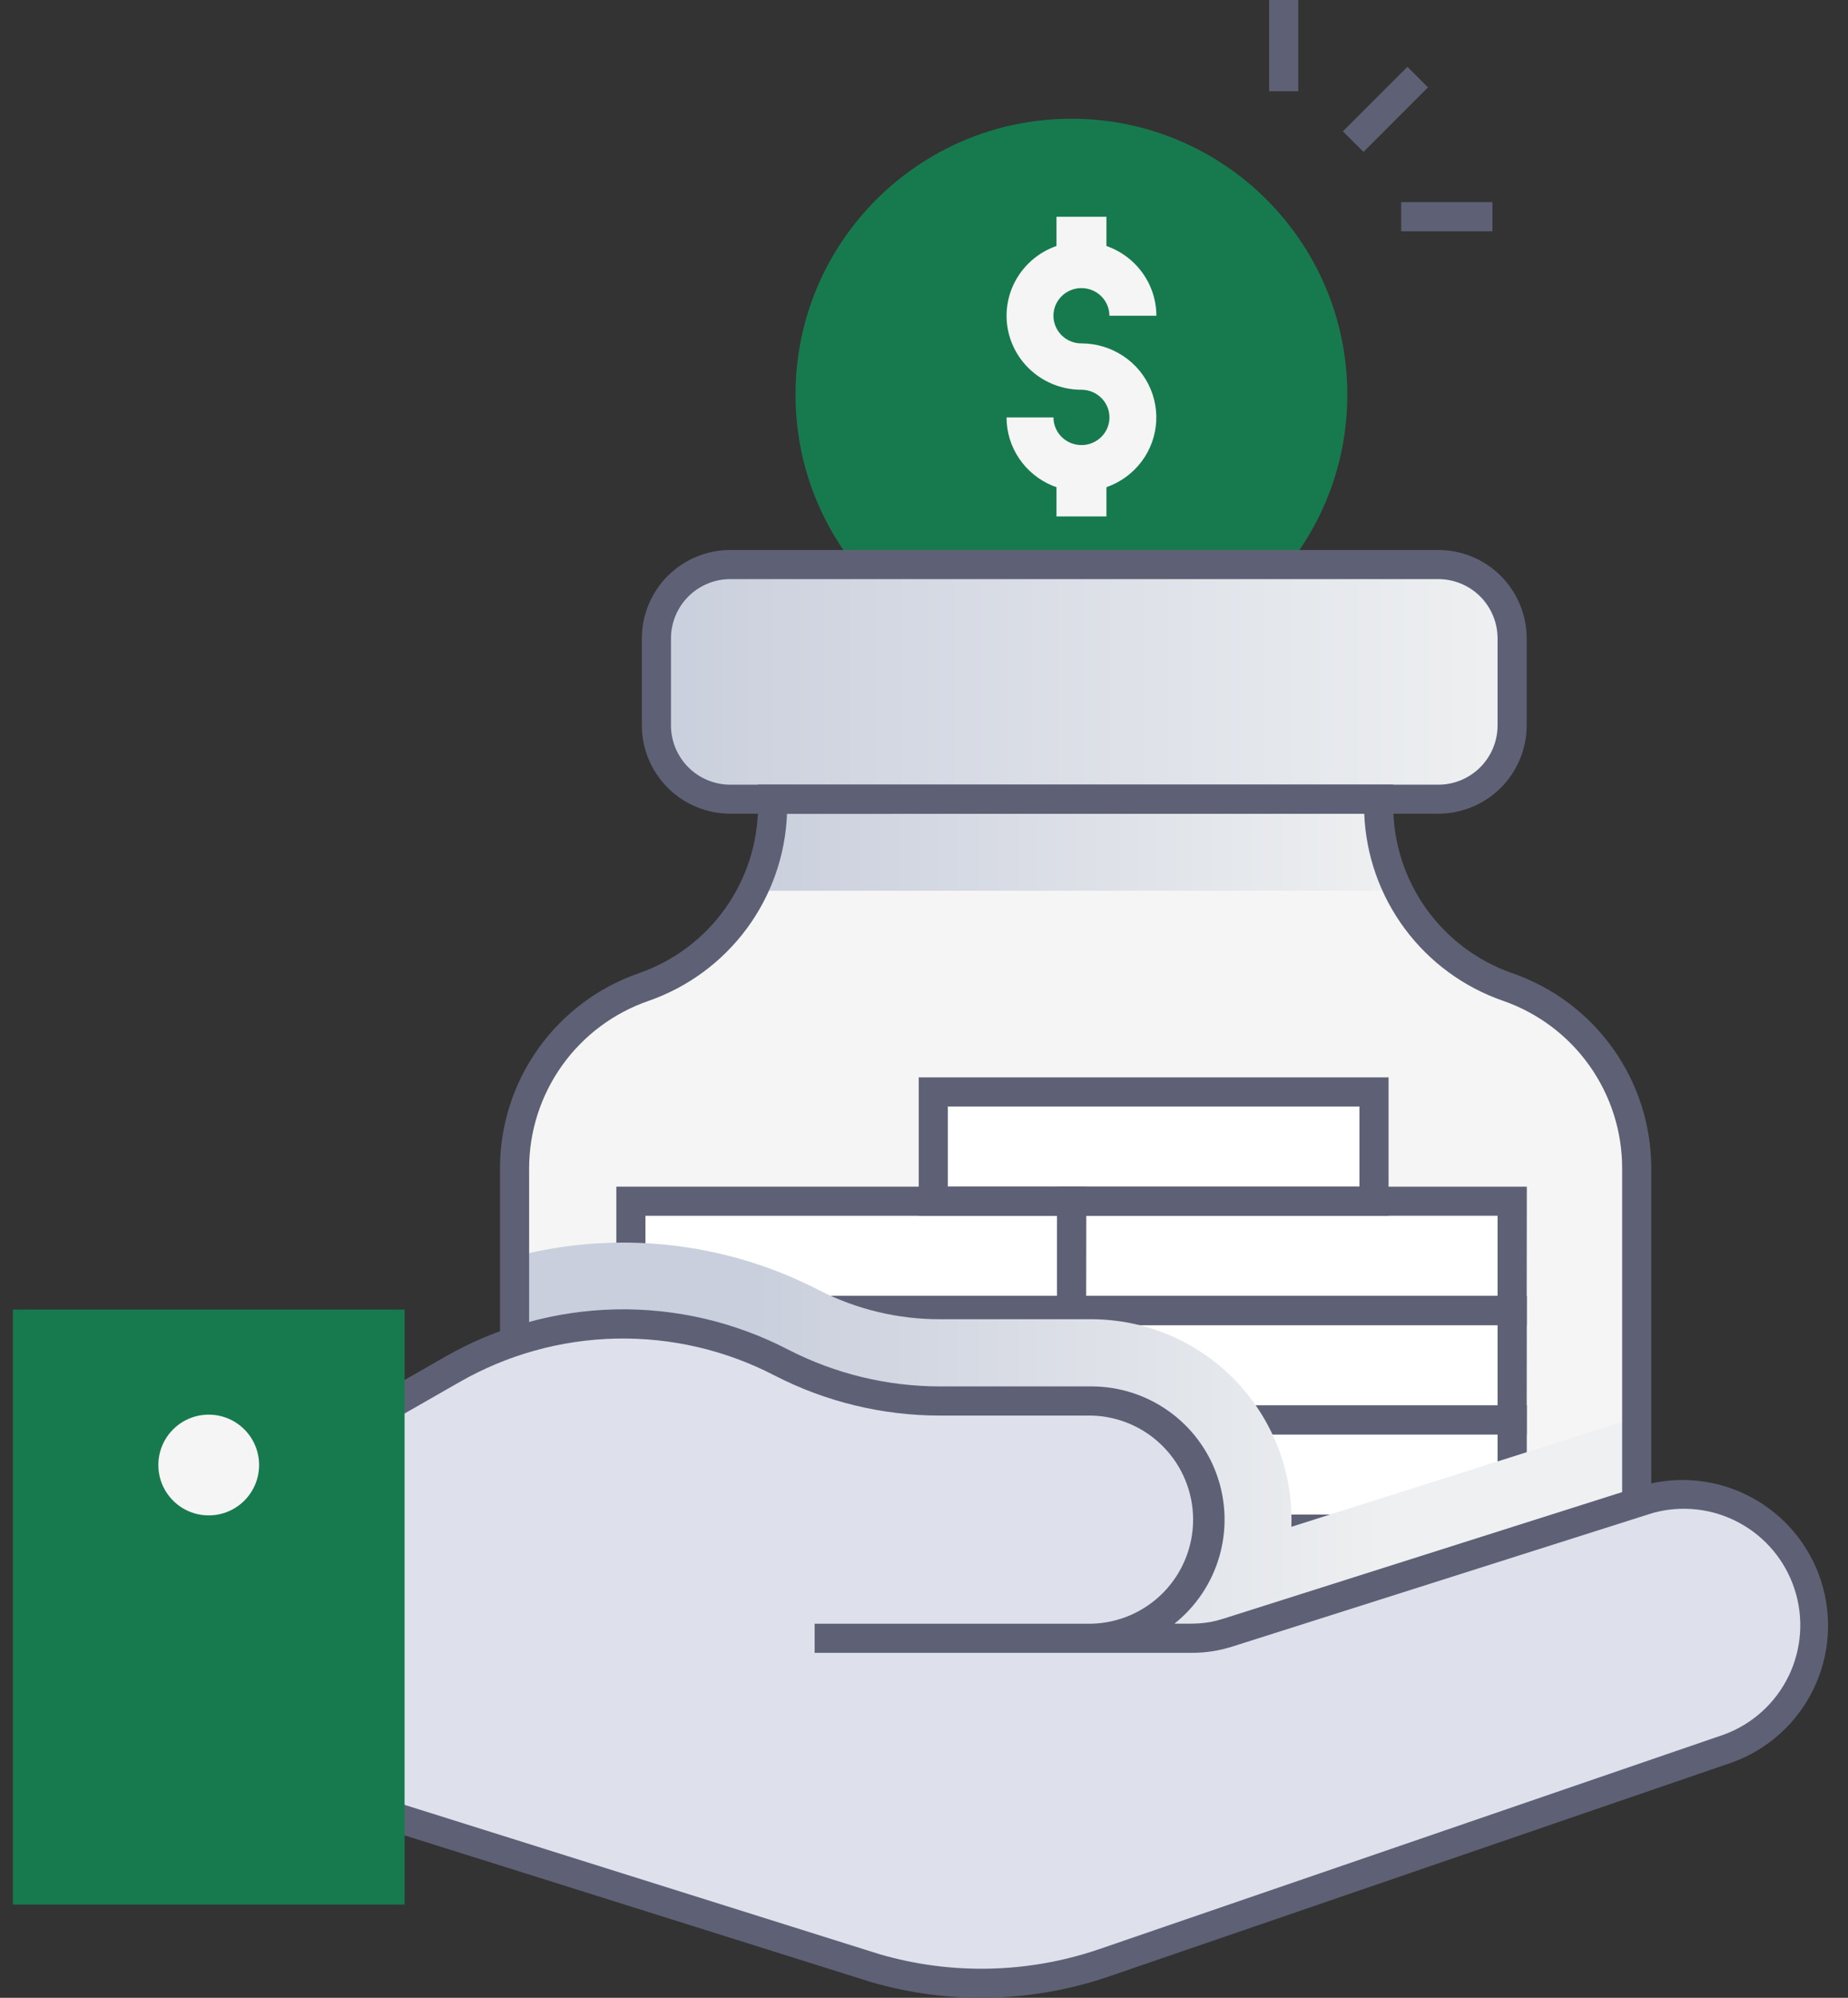 <svg width="74" height="80" viewBox="0 0 74 80" fill="none" xmlns="http://www.w3.org/2000/svg">
<rect x="0" y="0" width="74" height="80" fill="#333333" stroke="none"/>
<path d="M65.541 46.779V61.321C65.541 63.391 64.718 65.377 63.254 66.841C61.789 68.305 59.803 69.127 57.733 69.127H28.413C27.388 69.128 26.373 68.926 25.425 68.534C24.478 68.141 23.617 67.567 22.892 66.841C22.167 66.117 21.592 65.256 21.199 64.309C20.807 63.361 20.605 62.346 20.605 61.321V46.779C20.605 45.183 21.102 43.627 22.027 42.327C22.952 41.027 24.259 40.047 25.767 39.524C27.277 39.003 28.587 38.024 29.514 36.724C30.441 35.423 30.938 33.865 30.938 32.268V32.001H55.206V32.268C55.208 33.862 55.705 35.417 56.631 36.716C57.556 38.014 58.863 38.993 60.37 39.514C61.88 40.037 63.19 41.018 64.117 42.32C65.044 43.622 65.542 45.18 65.541 46.779Z" fill="#F5F5F5"/>
<path d="M55.999 35.669H30.153C30.677 34.611 30.949 33.447 30.947 32.268V32.001H55.206V32.268C55.205 33.447 55.477 34.611 55.999 35.669Z" fill="url(#paint0_linear_27_442)"/>
<path d="M42.903 61.233H60.551V65.61H42.903V61.233ZM42.903 56.857H60.551V61.233H42.903V56.857Z" fill="white"/>
<path d="M61.134 61.816H42.326V56.274H61.139L61.134 61.816ZM43.486 60.651H59.968V57.44H43.492L43.486 60.651Z" fill="#5E6175"/>
<path d="M42.903 52.48H60.551V56.857H42.903V52.48ZM42.903 48.102H60.551V52.479H42.903V48.102ZM37.372 43.726H55.02V48.102H37.372V43.726ZM25.257 56.857H42.905V61.233H25.257V56.857Z" fill="white"/>
<path d="M25.257 52.481H42.905V56.857H25.257V52.481ZM25.257 48.102H42.905V52.479H25.257V48.102Z" fill="white"/>
<path d="M61.134 66.195H42.326V60.65H61.139L61.134 66.195ZM43.486 65.028H59.968V61.816H43.492L43.486 65.028ZM61.134 57.44H42.326V51.895H61.139L61.134 57.44ZM43.486 56.274H59.968V53.061H43.492L43.486 56.274Z" fill="#5E6175"/>
<path d="M61.134 53.062H42.326V47.519H61.139L61.134 53.062ZM43.486 51.895H59.968V48.685H43.492L43.486 51.895Z" fill="#5E6175"/>
<path d="M55.603 48.685H36.789V43.143H55.603V48.685ZM37.955 47.519H54.437V44.309H37.955V47.519ZM43.492 61.816H24.68V56.274H43.492V61.816ZM25.846 60.65H42.326V57.44H25.846V60.65Z" fill="#5E6175"/>
<path d="M43.492 57.44H24.68V51.895H43.492V57.44ZM25.846 56.274H42.326V53.061H25.846V56.274Z" fill="#5E6175"/>
<path d="M43.492 53.062H24.68V47.519H43.492V53.062ZM25.846 51.895H42.326V48.685H25.846V51.895Z" fill="#5E6175"/>
<path d="M42.903 26.851C49.005 26.851 53.951 21.905 53.951 15.803C53.951 9.702 49.005 4.755 42.903 4.755C36.801 4.755 31.855 9.702 31.855 15.803C31.855 21.905 36.801 26.851 42.903 26.851Z" fill="#177A4E"/>
<path d="M43.306 9.68C44.101 9.681 44.863 9.993 45.425 10.549C45.988 11.105 46.304 11.858 46.305 12.644L44.424 12.644C44.424 12.425 44.358 12.211 44.235 12.029C44.112 11.847 43.937 11.705 43.732 11.621C43.528 11.537 43.302 11.516 43.085 11.558C42.868 11.601 42.668 11.707 42.511 11.862C42.355 12.017 42.248 12.214 42.205 12.429C42.162 12.644 42.185 12.867 42.27 13.069C42.355 13.271 42.498 13.444 42.683 13.566C42.867 13.687 43.084 13.752 43.306 13.751C43.899 13.752 44.478 13.926 44.971 14.252C45.465 14.578 45.849 15.041 46.075 15.582C46.302 16.124 46.361 16.72 46.245 17.295C46.13 17.87 45.844 18.398 45.424 18.812C45.005 19.227 44.47 19.509 43.889 19.623C43.307 19.737 42.704 19.678 42.156 19.454C41.608 19.23 41.14 18.85 40.81 18.362C40.481 17.875 40.305 17.302 40.305 16.716L42.185 16.716C42.185 16.935 42.251 17.149 42.374 17.331C42.497 17.513 42.672 17.655 42.877 17.738C43.082 17.822 43.307 17.844 43.524 17.802C43.742 17.759 43.941 17.653 44.098 17.498C44.255 17.344 44.361 17.146 44.404 16.932C44.448 16.717 44.425 16.494 44.341 16.292C44.256 16.09 44.112 15.917 43.928 15.795C43.744 15.673 43.527 15.608 43.306 15.608C42.51 15.608 41.747 15.296 41.185 14.74C40.623 14.184 40.306 13.43 40.306 12.644C40.306 11.858 40.623 11.104 41.185 10.548C41.747 9.992 42.51 9.68 43.306 9.68Z" fill="#F5F5F5"/>
<path d="M42.305 10.556L42.305 8.68L44.305 8.68L44.305 10.556L42.305 10.556ZM42.305 20.68L42.305 18.804L44.305 18.804L44.305 20.68L42.305 20.68Z" fill="#F5F5F5"/>
<path d="M65.541 56.779V61.321C65.541 63.391 64.718 65.377 63.254 66.841C61.789 68.305 59.803 69.127 57.733 69.127H28.413C27.388 69.127 26.373 68.926 25.425 68.534C24.478 68.141 23.617 67.566 22.892 66.841C22.167 66.116 21.592 65.256 21.199 64.308C20.807 63.361 20.605 62.346 20.605 61.321V50.323C24.692 49.245 29.034 49.722 32.79 51.662C34.286 52.429 35.944 52.829 37.625 52.828H43.704C44.781 52.83 45.846 53.048 46.837 53.47C47.828 53.892 48.724 54.509 49.471 55.285C50.218 56.06 50.801 56.979 51.186 57.985C51.571 58.99 51.749 60.064 51.71 61.14C66.338 56.503 65.12 56.882 65.541 56.779Z" fill="url(#paint1_linear_27_442)"/>
<path d="M57.595 22.603H29.241C27.609 22.603 26.285 23.927 26.285 25.559V29.044C26.285 30.676 27.609 32 29.241 32H57.595C59.227 32 60.551 30.676 60.551 29.044V25.559C60.551 23.927 59.227 22.603 57.595 22.603Z" fill="#DEE1EC"/>
<path d="M57.595 22.603H29.241C27.609 22.603 26.285 23.927 26.285 25.559V29.044C26.285 30.676 27.609 32 29.241 32H57.595C59.227 32 60.551 30.676 60.551 29.044V25.559C60.551 23.927 59.227 22.603 57.595 22.603Z" fill="url(#paint2_linear_27_442)"/>
<path d="M57.595 32.584H29.241C28.303 32.583 27.403 32.21 26.74 31.547C26.076 30.883 25.703 29.984 25.702 29.046V25.559C25.704 24.622 26.078 23.723 26.741 23.06C27.405 22.398 28.304 22.025 29.241 22.024H57.595C58.533 22.025 59.433 22.398 60.096 23.062C60.76 23.725 61.133 24.625 61.134 25.563V29.049C61.132 29.987 60.758 30.886 60.095 31.548C59.431 32.211 58.532 32.583 57.595 32.584ZM29.241 23.19C28.612 23.191 28.009 23.442 27.564 23.886C27.12 24.331 26.869 24.934 26.868 25.563V29.049C26.869 29.678 27.12 30.281 27.564 30.726C28.009 31.171 28.612 31.421 29.241 31.422H57.595C58.224 31.422 58.827 31.172 59.272 30.727C59.717 30.282 59.967 29.678 59.968 29.049V25.559C59.966 24.931 59.715 24.328 59.271 23.884C58.826 23.44 58.223 23.191 57.595 23.19H29.241ZM53.774 5.259L56.357 2.676L57.181 3.5L54.598 6.083L53.774 5.259ZM56.108 8.094H59.762V9.26H56.108V8.094ZM50.82 0H51.986V3.654H50.82V0Z" fill="#5E6175"/>
<path d="M57.733 69.71H28.411C26.187 69.708 24.055 68.823 22.482 67.25C20.909 65.677 20.024 63.545 20.022 61.321V46.779C20.023 45.062 20.558 43.389 21.554 41.99C22.549 40.592 23.955 39.538 25.576 38.974C26.97 38.491 28.18 37.587 29.036 36.385C29.893 35.183 30.354 33.745 30.355 32.269V31.418H55.789V32.269C55.79 33.744 56.25 35.181 57.105 36.382C57.96 37.583 59.168 38.489 60.56 38.972C62.184 39.534 63.591 40.588 64.588 41.987C65.585 43.386 66.121 45.061 66.122 46.779V61.321C66.12 63.545 65.235 65.677 63.662 67.25C62.09 68.823 59.957 69.708 57.733 69.71ZM31.515 32.592C31.45 34.254 30.886 35.857 29.896 37.194C28.906 38.53 27.536 39.536 25.965 40.082C24.57 40.564 23.361 41.469 22.505 42.671C21.649 43.873 21.189 45.311 21.188 46.786V61.328C21.19 63.244 21.952 65.08 23.306 66.434C24.66 67.788 26.496 68.55 28.411 68.552H57.733C59.648 68.55 61.484 67.788 62.838 66.434C64.193 65.08 64.954 63.244 64.956 61.328V46.779C64.956 45.304 64.496 43.867 63.641 42.665C62.786 41.464 61.578 40.559 60.185 40.076C58.613 39.531 57.242 38.525 56.251 37.188C55.259 35.851 54.694 34.247 54.629 32.584L31.515 32.592Z" fill="#5E6175"/>
<path d="M43.704 65.602C44.947 65.577 46.131 65.065 47.001 64.177C47.872 63.289 48.359 62.095 48.359 60.852C48.359 59.608 47.872 58.414 47.001 57.526C46.131 56.638 44.947 56.126 43.704 56.101H37.625C35.421 56.101 33.249 55.573 31.291 54.562C29.244 53.504 26.965 52.975 24.661 53.024C22.357 53.074 20.102 53.699 18.102 54.844L15.533 56.315V72.676L35.052 78.815C38.041 79.683 41.223 79.615 44.172 78.621L69.241 70.01C70.513 69.54 71.552 68.596 72.144 67.377C72.735 66.158 72.831 64.757 72.413 63.468C71.995 62.179 71.094 61.102 69.899 60.462C68.704 59.823 67.308 59.67 66.004 60.036L49.145 65.388C48.687 65.531 48.21 65.603 47.73 65.604L43.704 65.602Z" fill="#DEE1EC"/>
<path d="M34.891 79.374L14.95 73.103V55.977L17.812 54.338C19.895 53.141 22.245 52.486 24.647 52.434C27.049 52.383 29.425 52.936 31.558 54.043C33.434 55.009 35.514 55.515 37.625 55.518H43.704C44.809 55.518 45.887 55.862 46.789 56.502C47.691 57.141 48.371 58.045 48.736 59.089C49.102 60.132 49.133 61.264 48.828 62.326C48.522 63.388 47.893 64.329 47.029 65.019C47.785 65.019 48.259 65.052 48.972 64.825L65.827 59.474C67.273 59.077 68.817 59.252 70.137 59.963C71.457 60.675 72.453 61.867 72.916 63.294C73.38 64.72 73.276 66.27 72.627 67.622C71.977 68.974 70.831 70.023 69.428 70.552L44.359 79.163C41.299 80.201 37.994 80.275 34.891 79.374ZM16.116 72.248L35.227 78.257C38.097 79.092 41.155 79.024 43.986 78.063L69.055 69.452C70.181 69.032 71.102 68.194 71.625 67.112C72.148 66.029 72.233 64.787 71.862 63.644C71.492 62.501 70.695 61.544 69.636 60.975C68.578 60.405 67.341 60.266 66.183 60.586L49.322 65.944C48.807 66.105 48.27 66.187 47.73 66.187H32.621V65.021H43.698C44.788 64.997 45.825 64.548 46.587 63.769C47.349 62.99 47.776 61.943 47.776 60.853C47.776 59.763 47.349 58.717 46.587 57.938C45.825 57.159 44.788 56.709 43.698 56.686H37.625C35.326 56.684 33.061 56.134 31.017 55.081C29.058 54.064 26.874 53.556 24.667 53.603C22.459 53.651 20.3 54.252 18.386 55.353L16.11 56.655L16.116 72.248Z" fill="#5E6175"/>
<path d="M16.201 52.441V76.267H0.514V52.441H16.201Z" fill="#177A4E"/>
<path d="M8.358 60.683C9.472 60.683 10.375 59.78 10.375 58.666C10.375 57.552 9.472 56.649 8.358 56.649C7.244 56.649 6.341 57.552 6.341 58.666C6.341 59.78 7.244 60.683 8.358 60.683Z" fill="#F5F5F5"/>
<defs>
<linearGradient id="paint0_linear_27_442" x1="30.143" y1="33.834" x2="55.999" y2="33.834" gradientUnits="userSpaceOnUse">
<stop stop-color="#CACFDD"/>
<stop offset="1" stop-color="#EEF0F1"/>
</linearGradient>
<linearGradient id="paint1_linear_27_442" x1="30.143" y1="33.834" x2="55.999" y2="33.834" gradientUnits="userSpaceOnUse">
<stop stop-color="#CACFDD"/>
<stop offset="1" stop-color="#EEF0F1"/>
</linearGradient>
<linearGradient id="paint2_linear_27_442" x1="26.285" y1="27.302" x2="60.551" y2="27.302" gradientUnits="userSpaceOnUse">
<stop stop-color="#CACFDD"/>
<stop offset="1" stop-color="#EEF0F1"/>
</linearGradient>
</defs>
</svg>
